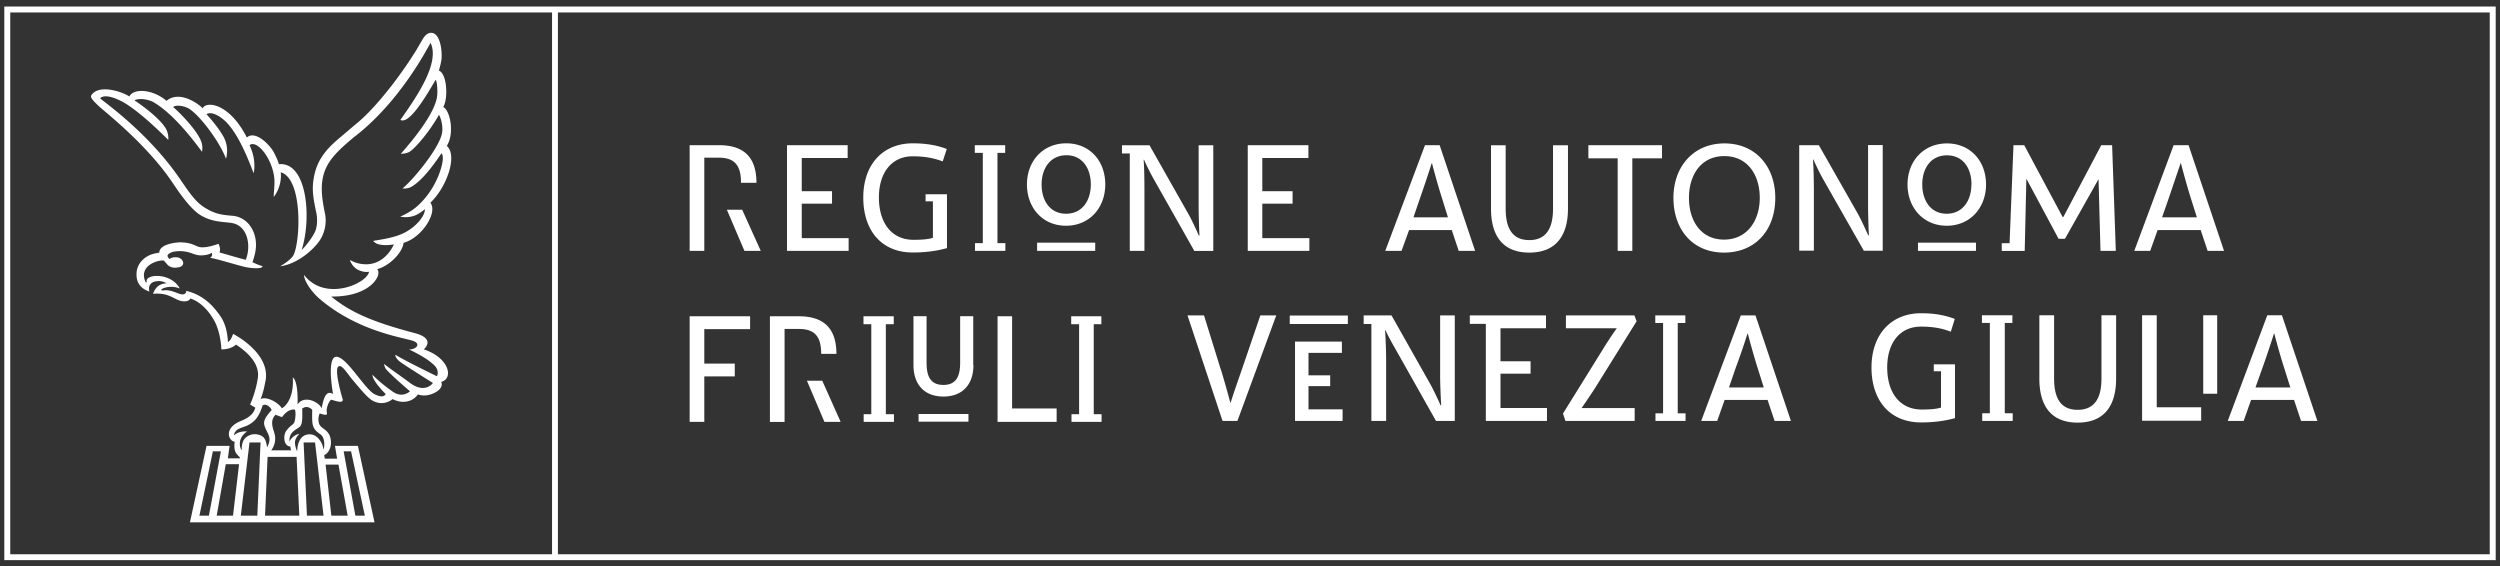 <svg xmlns="http://www.w3.org/2000/svg" fill="none" viewBox="0 0 256 58"><rect x="0" y="0" width="256" height="58" fill="#333333" stroke="none"/><g fill="#fff" clip-path="url(#a)"><path d="M255.56 57.356V.666H.44v56.69h255.12Zm-254.51-.6V1.276h55.48v55.48H1.05Zm56.08 0V1.276h197.82v55.48H57.13Z"/><path d="M43.37 35.796s1.37-1.09-.91-1.69c-4.27-1.12-6.6-2.14-8.54-3.74 3.48.04 4.86-1.65 4.83-2.47 0-.11-.04-.21-.12-.33 1.45-.43 2.63-1.85 2.69-2.7 1.87-.51 3.54-3.11 2.75-4.11 1.62-1.51 2.84-4.8 1.68-5.82.81-1.24.36-3.61-.36-3.98.52-.9.39-3.41-.45-3.73 0 0 .12-.36.24-.96.13-.62.02-2.56-.8-2.86-.27-.1-.67-.08-1.07.56l-.7 1.2c-2.15 3.45-4.67 6.37-6.17 7.54l-1.53 1.3c-1.13.95-2.34 2.05-2.73 3.96-.25 1.24-.18 2.02.21 3.82.08.38.16 1.21-.1 1.87-.21.53-.99 1.58-1.4 1.94 1.04-3.26.56-8.93-2.24-8.79-.03 0-.06 0-.09.01-.09-.34-.25-.7-.52-1.21-.29-.58-1.53-1.99-2.47-1.7a.72.72 0 0 0-.29.18c-1.55-3.07-3.61-3.71-4.36-3.2-.06.04-.11.12-.17.2-.43-.46-2.36-1.87-3.7-.76-1.33-1.14-3.16-1.29-3.71-.59-.03.04-.07.09-.09.15-.7-.49-2.98-1.24-3.81-.25-.19.22-.28.35.72 1.27.67.62 4.85 3.87 7.46 7.73.43.63 1.74 2.68 2.92 3.4 1.12.68 2.13.66 3.07.78 1.82.21 2.12 2.44 1.55 3.79-.99-.26-2.02-.57-2.69-.76.18-.34-.09-.88-.09-.88s-1.43.54-2.06.3c-.49-.17-.77-.43-1.86-.45-.35 0-2.14.15-2.15 1.06-.64.08-1.27.27-1.76.8-.25.25-.57.71-.57 1.39 0 .29-.03 1.35 1.32 1.79-.15-.55.12-.94.58-1.03.45-.09.72-.05 1.2.18-.83.04-1.18.48-1.41 1.08 1.68-.15 2.18.63 2.96.75.42.07.76-.02.85-.27.26.08 1.5.47 2.54 2.42.61 1.25.65 2.79.65 2.79s.92.04 1.5-.49c1.95 1.29 2.38 2.48 2.23 3.45-.05.31-.23 1.41-.79 2.69l.54.32c-.13.34-.23.85-1.5 1.37-1.83.75-1.2 2.08-.62 2.11-.07.58-.02 1.01.23 1.29.12.14.22.24.3.32v.1h-1.23l.18-1.28h-2.36l-1.7 7.83h18.9l-1.7-7.83H34.3l.22 1.31h-1.26l-.06-.36c.5-.23.69-.84.69-1.25 0-1.39-1.02-1.38-1.21-1.96-.18-.58.04-.98.05-1.06.44.13.83.27.74-.09-.09-.36.13-1.01.42-1.32.74.2 1.15.36 1.22.02 0 0-1-3.26-.41-3.44.36-.12.77.62 1.38 1.36 1.13 1.35 1.67 1.97 2.16 2.21 1.14.55 1.96-.21 1.96-.21s.5.28 1.06.28c.62 0 1.15-.23 1.54-.76 0 0 .34.15.83.1.74-.07 1.87-.65 1.55-1.38 1.29-.35.84-2.46-1.8-3.34l-.01.03Zm-21.98 17.01h-.97l1.38-6.59h.82l-1.23 6.59Zm2.47 0h-1.67l.93-5.27h1.36l-.62 5.27Zm13.5 0h-.97l-1.2-6.59h.76l1.41 6.59Zm-1.76 0h-1.67l-.59-5.23h1.32l.94 5.23Zm-8.92-7.5-.33 7.5h-1.69l.89-7.5h1.14-.01Zm.17-.63c-.29-.19-.87-.34-1.4-.06-.64.34-.69.88-.7 1.48 0 .09-.69-1.03.55-1.92-1.21-.05-1.41.63-1.33.3a.9.9 0 0 1 .5-.57c.59-.27.88-.24 1.49-.75.62-.5.92-1.62.92-1.62.32-.27.8.12.94.45-.87.97-.91 1.31-.6 1.95.28.62.62 1.01.12 1.88-.04-.51-.19-.95-.48-1.13l-.01-.01Zm1.21-.46c-.48-1.3.09-1.6.14-1.75l.68.25c.36-.51.81-.84 1.32-.77.11.25.06 1.02-.07 1.31-.13.28-.41.29-.84.9-.29.43-.28 1.52.45 1.57 0 .12.03.24.07.39h-2.04c.37-.48.55-1.19.28-1.9h.01Zm2.59 8.59h-3.51l.26-6.02h2.97l.28 6.02Zm.45-7.5h1.16l.87 7.5h-1.7l-.34-7.5h.01Zm1.68-.86c.67.47.36 1.74.34 1.55-.08-.63-.61-1.58-1.5-1.52-.92.06-1.19 1.04-1.18 1.72l-.05-.06c-.1-.23-.29-.83-.1-1.2.2-.39.17-.25.35-.52-.42.11-.77.35-1 .8-.06-1.06.8-1.24 1.09-1.55.28-.3.22-1.09.22-1.84.19-.1.31-.17.52-.14.17.03.38.12.5.29-.01.74-.01.79.01 1.19.05.64.28.92.79 1.28h.01Zm11.98-5.91s-3-1.44-4.26-2.2c-.08.13.16.48.44.69.46.36 3.39 2.19 3.39 2.19s-.8 1.19-2.42-.06c-.65-.5-1.94-1.37-2.58-1.89 0 .06.06.37.22.56.63.71 2.43 2.24 2.43 2.24s-.75.78-1.82 0c-.82-.59-1.33-1-2.02-1.69-.01.64 1.35 1.97 1.35 1.97s-.15.53-1.15.01c-1.05-.55-3.03-4.14-4.03-3.8-.34.12-.67.97-.21 3.79-.77-.49-1 .65-1.17 1.48-.09-.37-.88-.93-1.56-.9-.72.02-.9.56-.9.47 0-.08.1-2.33-.49-2.75.17 2.45-1.09 3.21-1.13 3.15-.26-.47-1.43-1.25-2.16-.94.29-.68.43-1.54.49-1.81.6-2.89-3.33-4.88-3.32-4.85 0 .01-.17.64-.52.83-.09-1.84-.7-2.6-1.19-3.21-.95-1.21-2.06-1.8-3.09-2.03.05.25-.22.44-.59.33-.46-.13-1.06-.48-1.72-.38-.29.04-.27-.08-.14-.16.32-.19 1.11-.33 1.8-.03-.87-1.64-3.47-1.52-3.4-.74.02.24-.08.1-.12.04-.75-1.74 1.5-2.29 1.91-2.15.02.03.25.3.35.41.25.25.56.34 1 .29.38-.04.58-.19.61-.42.02-.22-.2-.61-.69-.63-.31-.02-.51.04-.75.18-.08-.18-.25-.3-.11-.46.27-.29.78-.35 1.25-.35.98.02 1.36.38 1.97.43.38.03.94-.05 1.26-.26.04.14.09.41-.2.5.87.16 3.02.83 3.64.96.89.18 1.77.17 1.75-.09-.41-.12-.77-.28-1.03-.41.07-.17.25-.76.3-1.08.33-1.74-.62-3.53-2.35-3.67-1.27-.1-1.84-.24-2.78-.8-.92-.56-1.46-1.31-2.57-2.94-3.23-4.73-7.68-7.82-8.15-8.25-.02-.01-.04-.04-.05-.05.53-.48 1.68.07 2.03.23 1.15.54 2.97 2.06 4.95 4.04 0 0 .11-.69-.38-1.37-.93-1.28-3.08-2.68-3.08-2.68.5-.28 1.48-.07 1.9.16 2.36 1.35 4.7 4.71 5.02 5.11 0 0 .07-.34 0-.73-.17-1.16-2.23-3.23-2.97-3.87.46-.28 1.28-.01 1.56.14 1.05.57 3.19 3.35 3.86 5.17 0 0 .38-1.1-.24-2.23-.61-1.12-1.76-2.33-1.76-2.33.64-.39 1.63.43 1.92.7 1.37 1.31 2.4 4.01 2.91 5.34 0 0 .35-1.28-.42-2.87.76-.61 2.34 1.38 2.54 3.39.06.63-.05 1.28-.06 1.91 0 0 .87-1.01.72-2.53 2.35.71 1.99 7.45 1.25 8.58-.19.28-.7.7-1.32 1.05 1.77-.19 3.73-1.88 4.29-3.04.33-.7.48-1.51.31-2.35-.33-1.58-.43-2.66-.22-3.68.33-1.61 1.41-2.67 3.17-4.14 3.11-2.36 5.58-5.74 7.15-8.42l.67-1.17s.02-.06.04-.08c.99 2.07-1.46 5.58-3.09 7.89 0 0 .21.16.59-.05 1.16-.62 2.9-3.93 3.04-4.06.13.28.2 1.14.13 1.69-.19 1.5-1.9 3.85-3.72 5.89 0 0 .56.02.94-.23.57-.38 1.99-2.01 2.97-3.76.16.24.44 1.09.32 1.84-.22 1.43-2.77 4.63-4.05 5.7 0 0 .5.07.91-.17.84-.49 1.83-1.57 3.07-3.42l.03.02c.27.34 0 1.27-.08 1.54-.36 1.24-1.16 2.7-2.34 3.77-.33.31-.86.72-1.83 1.15 1.21.2 1.81-.25 2.21-.52.24-.17.3-.23.31-.26.09.66-1.07 2.18-2.85 2.74-.79.25-1.33.34-2.44.52 0 0 .17.22.46.32.72.23 1.61.04 1.66.04-.11.26-1.07 2.34-3.34 2-.41-.07-.57-.11-1.17-.4 0 0 .23.69.82.99.67.34 1.11.2 1.15.22-.23 1.22-4.53 3.1-6.66.31.01.63.77 1.76 1.66 2.51 3.73 3.14 7.99 3.82 9.38 4.21 1.04.29.47.93-.28.92 1.36.65 2.08 1.14 2.56 1.6.62.58.28 1.19.28 1.19l.03-.04ZM96.53 16.526c-.89-.33-1.8-.52-3.08-.52-2.11 0-3.45 1.64-3.45 4.21 0 2.57 1.27 4.34 3.54 4.34.79 0 1.46-.04 1.99-.2v-3.74h-.75v-.72h2.19v5.51c-1.03.29-2.19.45-3.49.45-3.29 0-5.08-2.33-5.08-5.62 0-3.49 2.09-5.56 5.07-5.56 1.38 0 2.48.2 3.48.58l-.41 1.25-.01.02ZM148.66 23.556h-4.37l-.77 2.13h-1.67l4.07-10.82h1.5l3.63 10.82h-1.68l-.71-2.13Zm-3.93-1.3h3.54l-.64-2.06c-.3-.92-.75-2.53-.99-3.47h-.04c-.29.94-.81 2.48-1.17 3.51l-.69 2.01-.01.01ZM160.56 21.366c0 2.75-1.22 4.5-3.96 4.5s-3.92-1.75-3.92-4.5v-6.49h1.5v6.49c0 1.85.58 3.22 2.42 3.22 1.84 0 2.43-1.37 2.43-3.22v-6.49h1.53v6.49ZM170.19 16.216h-3.04v9.47h-1.5v-9.47h-3v-1.35h7.54v1.35ZM181.79 20.265c0 3.25-2 5.6-5.25 5.6s-5.18-2.4-5.18-5.6c0-3.2 2.04-5.58 5.23-5.58 3.19 0 5.2 2.38 5.2 5.58Zm-1.59 0c0-2.37-1.26-4.28-3.63-4.28s-3.62 1.91-3.62 4.28 1.24 4.27 3.59 4.27c2.35 0 3.66-1.92 3.66-4.27ZM184.23 14.866h2.02l4 7.03c.31.56.81 1.65 1.06 2.21h.07c-.05-.7-.09-2.37-.09-3v-6.25h1.5v10.82h-1.93l-4.18-7.34c-.27-.47-.71-1.37-.99-2h-.04c.07.92.09 2.39.09 3.15v6.18h-1.5v-10.82l-.01.02ZM225.35 23.556h-4.41l-.76 2.13h-1.63l4.03-10.82h1.53l3.63 10.82h-1.68l-.71-2.13Zm-3.96-1.3h3.57l-.65-2.06c-.29-.92-.74-2.53-.98-3.47h-.04c-.32.94-.84 2.48-1.19 3.51l-.7 2.01-.01.01ZM82.1 24.386h4.8v1.3h-6.31v-10.82h6.21v1.31h-4.7v3.4h3.1v1.28h-3.1v3.53ZM99.84 25.686v-.79h.8v-9.24h-.82v-.79h3.11v.79h-.79v9.24h.81v.79h-3.11ZM207.33 25.696l.17-7.4 3.3 6.16h.65l3.44-6.11.2 7.34h1.57l-.38-10.82h-1.11l-3.88 7.35h-.08l-3.93-7.35h-1.1l-.4 10.04h-.8v.79h2.35ZM129.26 24.386h4.82v1.3h-6.31v-10.82h6.21v1.31h-4.72v3.4h3.1v1.28h-3.1v3.53ZM75.88 18.716c0-1.69-.58-2.57-2.26-2.57h-1.5v9.54h-1.5v-10.82h3c2.58 0 3.84 1.26 3.84 3.85h-1.58Zm2.02 6.97h-1.67l-1.8-4.21H76l1.9 4.21ZM122.74 14.866v6.25c0 .63.04 2.31.09 3h-.07c-.25-.56-.75-1.66-1.07-2.21l-3.98-7.03h-2.82v.84h.8v9.97h1.5v-6.18c0-.76-.01-2.24-.08-3.15h.04c.27.63.73 1.52 1 2l4.15 7.34h1.94v-10.82h-1.5v-.01ZM203.37 18.886c0 2.39-1.63 4.23-4.02 4.23-2.39 0-4.02-1.84-4.02-4.23 0-2.39 1.65-4.2 4.04-4.2s4 1.8 4 4.2Zm-1.49 0c0-1.66-.86-2.98-2.51-2.98s-2.53 1.33-2.53 2.98.86 3 2.5 3c1.64 0 2.53-1.35 2.53-3h.01ZM202.34 24.846h-5.94v.84h5.94v-.84ZM113.18 18.886c0 2.39-1.62 4.23-4.02 4.23-2.4 0-4-1.84-4-4.23 0-2.39 1.63-4.21 4.03-4.21 2.4 0 3.99 1.8 3.99 4.21Zm-1.48 0c0-1.66-.87-2.99-2.5-2.99s-2.54 1.33-2.54 2.99c0 1.66.86 3 2.51 3s2.53-1.35 2.53-3ZM112.15 24.846h-5.95v.84h5.95v-.84ZM76.81 33.706h-4.69v3.53h3.12v1.31h-3.12v4.65h-1.5v-10.81h6.19v1.32ZM84.09 36.236c0-1.68-.58-2.55-2.27-2.55h-1.48v9.52h-1.5v-10.82h2.97c2.58 0 3.84 1.28 3.84 3.85h-1.57m2 6.96h-1.66l-1.79-4.21h1.57l1.88 4.21ZM88.44 43.196v-.78h.78v-9.22h-.8v-.81h3.1v.81h-.81v9.22h.83v.78h-3.1ZM109.72 43.196v-.78h.78v-9.22h-.81v-.81h3.09v.81H112v9.22h.8v.78h-3.08ZM103.64 41.826h4.56v1.37h-6.05v-10.81h1.49v9.44ZM199.77 33.966c-.9-.34-1.79-.52-3.06-.52-2.14 0-3.46 1.63-3.46 4.18s1.26 4.31 3.54 4.31c.78 0 1.45-.04 1.97-.2v-3.72h-.74v-.71h2.17v5.51c-1.03.29-2.17.44-3.46.44-3.3 0-5.09-2.35-5.09-5.62 0-3.46 2.08-5.56 5.07-5.56 1.38 0 2.45.2 3.46.58l-.4 1.29v.02ZM202.98 43.106v-.79h.78v-9.25h-.81v-.78h3.12v.78h-.78v9.25h.81v.79h-3.12ZM216.69 38.776c0 2.73-1.18 4.5-3.94 4.5s-3.92-1.77-3.92-4.5v-6.49h1.51v6.49c0 1.83.57 3.19 2.41 3.19 1.84 0 2.44-1.36 2.44-3.19v-6.49h1.5v6.49ZM234.9 40.956h-4.39l-.76 2.15h-1.63l4.05-10.82h1.5l3.63 10.82h-1.67l-.72-2.15m-3.95-1.28h3.57l-.65-2.06c-.3-.92-.75-2.51-.99-3.45h-.04c-.29.94-.8 2.46-1.17 3.49l-.72 2.02ZM220.85 41.706h4.55v1.38h-6.05v-10.8h1.5v9.42ZM227.04 32.286h-1.43v8.03h1.43v-8.03ZM97.41 42.397h1.76v.78h-5.11v-.78h3.35ZM99.68 37.386c0 1.96-1.1 3.22-3.07 3.22-1.97 0-3.07-1.25-3.07-3.22v-5.01h1.34v4.76c0 1.41.41 2.28 1.72 2.28s1.72-.87 1.72-2.28v-4.76h1.34v5.01h.02ZM138.02 32.307h-5.95v.87h5.95v-.87ZM133.99 41.917h3.49v1.19h-4.87v-8.13h4.8v1.16h-3.42v2.3h2.22v1.1h-2.22v2.38ZM125 37.776c.29.94.74 2.51.98 3.45h.04c.29-.94.8-2.39 1.18-3.49l1.86-5.44h1.63l-3.98 10.81h-1.52l-3.59-10.81h1.69l1.7 5.48h.01ZM153.65 41.776h4.76v1.33h-6.26v-9.94h-1.64v-.87h7.8v1.32h-4.66v3.38h3.08v1.27h-3.08v3.51ZM142.49 32.296l3.98 7.05c.31.56.8 1.59 1.04 2.15h.07c-.05-.7-.11-2.32-.11-2.95v-6.25h1.5v10.81h-1.92l-4.13-7.32c-.27-.47-.77-1.35-1.04-1.97h-.05c.07.91.11 2.35.11 3.11v6.18h-1.51v-9.93h-.79v-.88H142.49ZM167.36 32.296l.23.6-4.25 6.83c-.41.63-.94 1.43-1.39 2.06h5.44v1.32h-7.09l-.25-.76 4.05-6.52c.35-.58 1.03-1.63 1.46-2.21h-5.21v-1.32h7.02-.01ZM169.52 43.106v-.78h.78v-9.25h-.8v-.78h3.08v.78h-.78v9.25h.8v.78h-3.08ZM180.99 40.956h-4.39l-.76 2.15h-1.64l4.06-10.81h1.5l3.63 10.81h-1.67l-.72-2.15m-3.95-1.28h3.56l-.65-2.06c-.29-.92-.74-2.5-.98-3.45h-.04c-.29.94-.81 2.46-1.2 3.49l-.69 2.01v.01Z"/></g><defs><clipPath id="a"><path fill="#fff" d="M.44.666h255.12v56.69H.44z"/></clipPath></defs></svg>